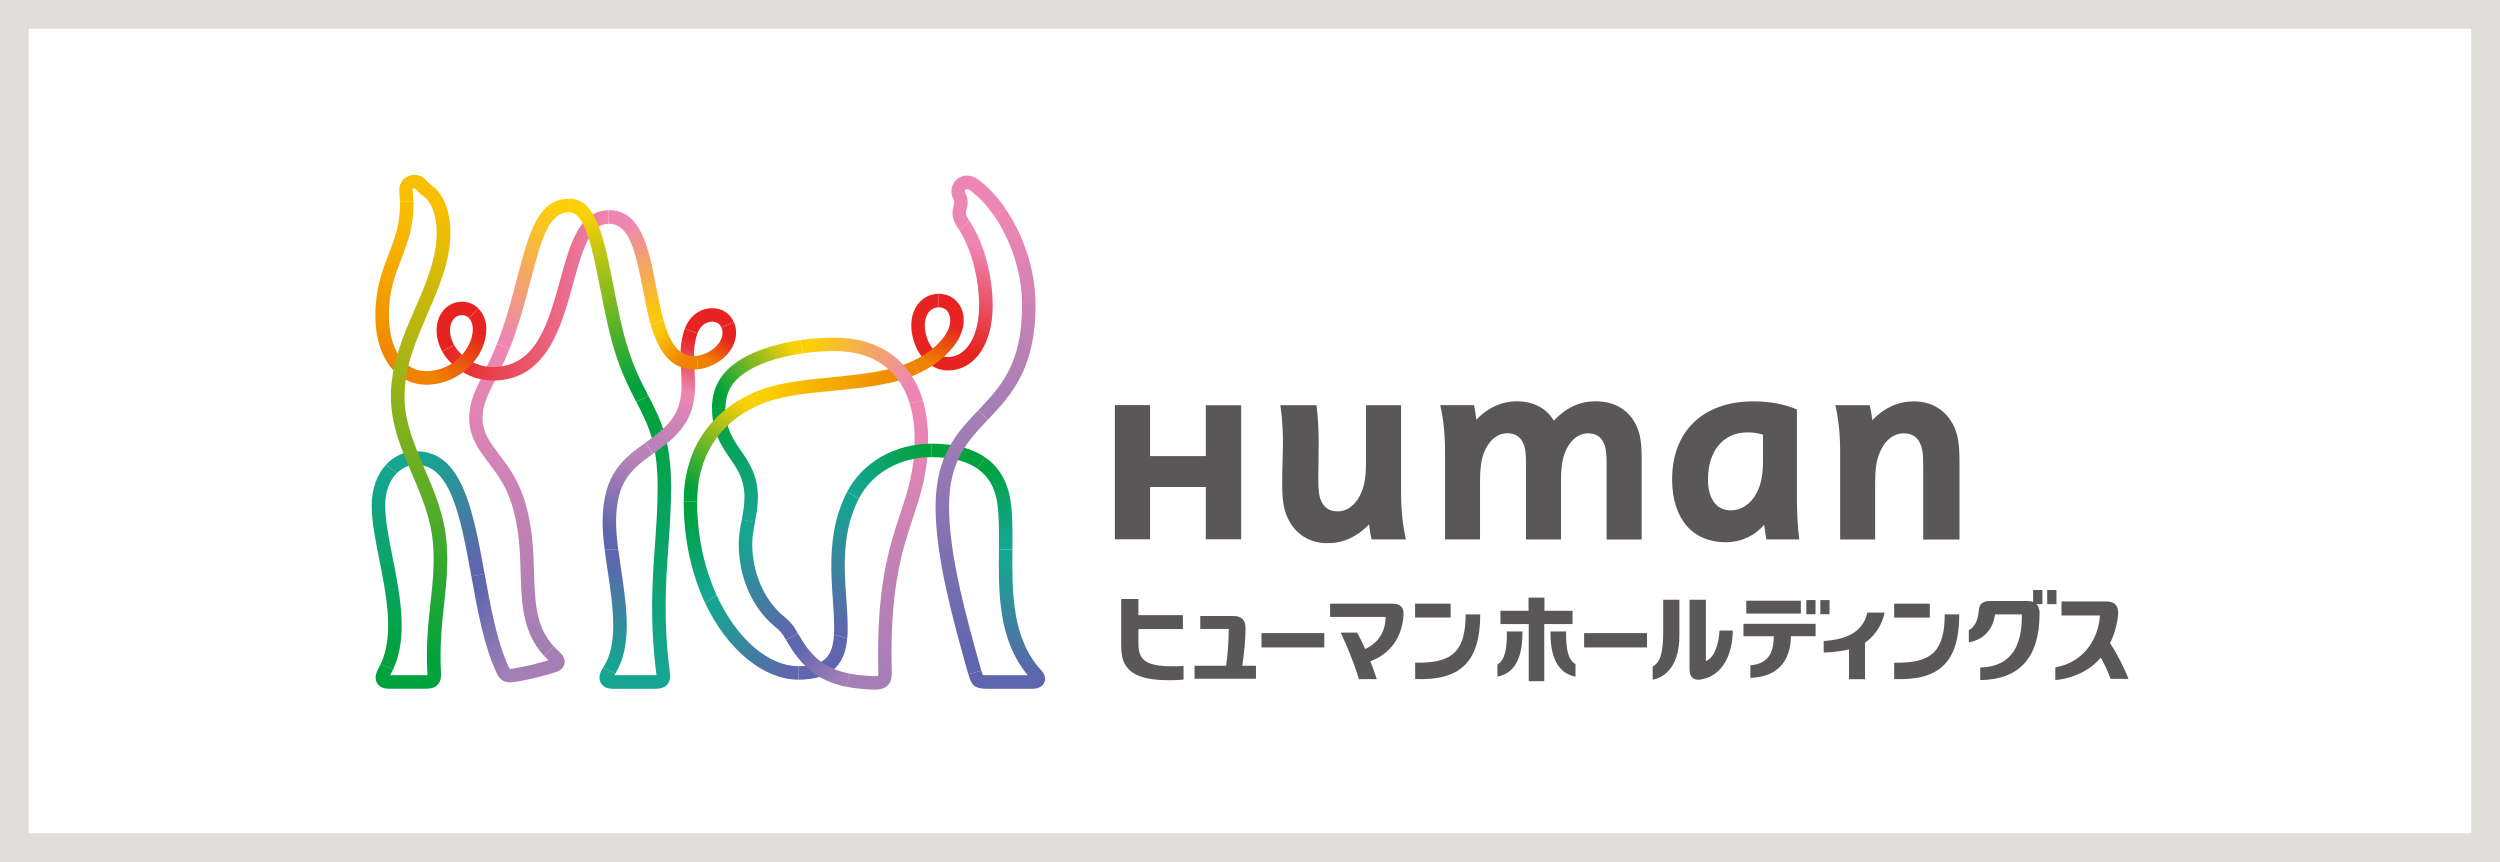 <?xml version="1.0" encoding="utf-8"?>
<!-- Generator: Adobe Illustrator 24.0.3, SVG Export Plug-In . SVG Version: 6.00 Build 0)  -->
<svg version="1.1" id="レイヤー_2" xmlns="http://www.w3.org/2000/svg" xmlns:xlink="http://www.w3.org/1999/xlink" x="0px"
	 y="0px" viewBox="0 0 348 120" style="enable-background:new 0 0 348 120;" xml:space="preserve">
<rect x="0" y="0" width="348" height="120" fill="#333333" stroke="none"/>
<style type="text/css">
	.st0{fill:#FFFFFF;}
	.st1{fill:none;stroke:#E0DEDA;stroke-width:4;}
	.st2{clip-path:url(#SVGID_2_);fill:url(#SVGID_3_);}
	.st3{clip-path:url(#SVGID_5_);fill:url(#SVGID_6_);}
	.st4{clip-path:url(#SVGID_8_);fill:url(#SVGID_9_);}
	.st5{fill:#E62320;}
	.st6{clip-path:url(#SVGID_11_);fill:url(#SVGID_12_);}
	.st7{clip-path:url(#SVGID_14_);fill:url(#SVGID_15_);}
	.st8{clip-path:url(#SVGID_17_);fill:url(#SVGID_18_);}
	.st9{clip-path:url(#SVGID_20_);fill:url(#SVGID_21_);}
	.st10{clip-path:url(#SVGID_23_);fill:url(#SVGID_24_);}
	.st11{clip-path:url(#SVGID_26_);fill:url(#SVGID_27_);}
	.st12{clip-path:url(#SVGID_29_);fill:url(#SVGID_30_);}
	.st13{clip-path:url(#SVGID_32_);fill:url(#SVGID_33_);}
	.st14{clip-path:url(#SVGID_35_);fill:url(#SVGID_36_);}
	.st15{clip-path:url(#SVGID_38_);fill:url(#SVGID_39_);}
	.st16{clip-path:url(#SVGID_41_);fill:url(#SVGID_42_);}
	.st17{clip-path:url(#SVGID_44_);fill:url(#SVGID_45_);}
	.st18{clip-path:url(#SVGID_47_);fill:url(#SVGID_48_);}
	.st19{clip-path:url(#SVGID_50_);fill:url(#SVGID_51_);}
	.st20{fill:#00A23E;}
	.st21{clip-path:url(#SVGID_53_);fill:url(#SVGID_54_);}
	.st22{clip-path:url(#SVGID_56_);fill:url(#SVGID_57_);}
	.st23{clip-path:url(#SVGID_59_);fill:url(#SVGID_60_);}
	.st24{fill:#ED86B3;}
	.st25{clip-path:url(#SVGID_62_);fill:url(#SVGID_63_);}
	.st26{clip-path:url(#SVGID_65_);fill:url(#SVGID_66_);}
	.st27{fill:#5E66AD;}
	.st28{clip-path:url(#SVGID_68_);fill:url(#SVGID_69_);}
	.st29{clip-path:url(#SVGID_71_);fill:url(#SVGID_72_);}
	.st30{clip-path:url(#SVGID_74_);fill:url(#SVGID_75_);}
	.st31{clip-path:url(#SVGID_77_);fill:url(#SVGID_78_);}
	.st32{clip-path:url(#SVGID_80_);fill:url(#SVGID_81_);}
	.st33{clip-path:url(#SVGID_83_);fill:url(#SVGID_84_);}
	.st34{clip-path:url(#SVGID_86_);fill:url(#SVGID_87_);}
	.st35{clip-path:url(#SVGID_89_);fill:url(#SVGID_90_);}
	.st36{clip-path:url(#SVGID_92_);fill:url(#SVGID_93_);}
	.st37{clip-path:url(#SVGID_95_);fill:url(#SVGID_96_);}
	.st38{clip-path:url(#SVGID_98_);fill:url(#SVGID_99_);}
	.st39{clip-path:url(#SVGID_101_);fill:url(#SVGID_102_);}
	.st40{clip-path:url(#SVGID_104_);fill:url(#SVGID_105_);}
	.st41{fill:#595757;}
</style>
<g id="長方形_369_1_" transform="translate(0.258 -0.328)">
	<rect x="-0.26" y="0.33" class="st0" width="348" height="120"/>
	<rect x="1.74" y="2.33" class="st1" width="344" height="116"/>
</g>
<g>
	<g>
		<defs>
			<path id="SVGID_1_" d="M67.24,52.12c-1.08,2.15-1.93,3.85-1.93,6.05c0,2.67,1.31,4.4,2.68,6.22c1.14,1.5,2.43,3.21,3.24,5.78
				c1.05,3.38,1.16,6.53,1.24,9.58c0.14,4.25,0.26,8.27,3.25,11.54l1.34-1.33c-2.48-2.73-2.59-6.09-2.72-10.26
				c-0.09-3.04-0.2-6.46-1.33-10.08c-0.91-2.89-2.3-4.73-3.53-6.36c-1.29-1.69-2.31-3.04-2.31-5.08c0-1.76,0.72-3.21,1.73-5.21
				c0.62-1.23,1.32-2.63,2.02-4.42l-1.75-0.69C68.52,49.56,67.83,50.92,67.24,52.12"/>
		</defs>
		<clipPath id="SVGID_2_">
			<use xlink:href="#SVGID_1_"  style="overflow:visible;"/>
		</clipPath>
		
			<linearGradient id="SVGID_3_" gradientUnits="userSpaceOnUse" x1="-252.038" y1="353.259" x2="-250.08" y2="353.259" gradientTransform="matrix(3.11 20.457 20.457 -3.11 -6374.519 6303.948)">
			<stop  offset="0" style="stop-color:#ED86B3"/>
			<stop  offset="1" style="stop-color:#A57EB6"/>
		</linearGradient>
		<polygon class="st2" points="76.8,46.11 83.52,90.31 65.57,93.04 58.85,48.84 		"/>
	</g>
	<g>
		<defs>
			<path id="SVGID_4_" d="M91.38,94.18C91.38,94.18,91.38,94.18,91.38,94.18C91.38,94.18,91.38,94.18,91.38,94.18 M88.58,55.95
				c1.65,3.21,2.96,5.75,2.96,11.85c0,2.88-0.18,5.45-0.38,8.16c-0.36,5.09-0.74,10.36,0.2,17.85c0.01,0.07,0.02,0.13,0.02,0.18
				c-0.04,0-0.09,0-0.15,0h-5.72c0.06-0.08,0.11-0.17,0.17-0.26l-1.74-0.78c-0.66,0.98-0.54,1.68-0.32,2.09
				c0.2,0.38,0.66,0.84,1.7,0.84h5.91c0.53,0,1.19-0.07,1.64-0.57c0.45-0.51,0.44-1.2,0.37-1.73c-0.93-7.31-0.56-12.49-0.2-17.49
				c0.18-2.63,0.38-5.34,0.38-8.29c0-6.55-1.47-9.4-3.17-12.71L88.58,55.95z"/>
		</defs>
		<clipPath id="SVGID_5_">
			<use xlink:href="#SVGID_4_"  style="overflow:visible;"/>
		</clipPath>
		
			<linearGradient id="SVGID_6_" gradientUnits="userSpaceOnUse" x1="-243.592" y1="363.087" x2="-241.633" y2="363.087" gradientTransform="matrix(1.74 -17.46 -17.46 -1.74 6850.229 -3529.09)">
			<stop  offset="0" style="stop-color:#15A590"/>
			<stop  offset="1" style="stop-color:#00A23E"/>
		</linearGradient>
		<polygon class="st3" points="79.26,95.47 83.38,54.08 97.44,55.49 93.32,96.87 		"/>
	</g>
	<g>
		<defs>
			<path id="SVGID_7_" d="M77.97,38.99c-1.63,5.95-3.32,12.1-9.37,12.1c-1.65,0-3.28-0.69-4.47-1.87c-0.37-0.37-0.68-0.77-0.91-1.19
				l-1.66,0.89c0.32,0.58,0.74,1.13,1.25,1.63c1.54,1.54,3.65,2.42,5.79,2.42c7.49,0,9.54-7.47,11.18-13.48
				c1.24-4.47,2.29-8.34,4.96-8.34v-1.88C80.63,29.27,79.34,33.99,77.97,38.99"/>
		</defs>
		<clipPath id="SVGID_8_">
			<use xlink:href="#SVGID_7_"  style="overflow:visible;"/>
		</clipPath>
		
			<linearGradient id="SVGID_9_" gradientUnits="userSpaceOnUse" x1="-255.807" y1="365.398" x2="-253.849" y2="365.398" gradientTransform="matrix(11.838 0 0 -11.838 3089.773 4366.663)">
			<stop  offset="0" style="stop-color:#E62320"/>
			<stop  offset="1" style="stop-color:#ED86B3"/>
		</linearGradient>
		<rect x="61.55" y="29.27" class="st4" width="23.18" height="23.71"/>
	</g>
	<g>
		<path class="st5" d="M66.6,42.94c-0.61-0.61-1.4-0.94-2.28-0.94c-2.05,0-3.55,1.7-3.55,4.02c0,0.98,0.28,1.97,0.78,2.89l1.66-0.89
			c-0.37-0.64-0.57-1.33-0.57-2.01c0-0.71,0.22-1.32,0.61-1.71c0.28-0.29,0.64-0.43,1.06-0.43c0.37,0,0.69,0.13,0.96,0.39
			L66.6,42.94z"/>
	</g>
	<g>
		<defs>
			<path id="SVGID_10_" d="M65.27,44.28c0.34,0.35,0.55,0.9,0.55,1.49c0,2.78-2.79,5.9-6.52,5.9v1.88v0c2.28,0,4.44-0.91,6.08-2.54
				c1.48-1.48,2.32-3.38,2.32-5.24c0-1.09-0.41-2.12-1.11-2.83L65.27,44.28z"/>
		</defs>
		<clipPath id="SVGID_11_">
			<use xlink:href="#SVGID_10_"  style="overflow:visible;"/>
		</clipPath>
		
			<linearGradient id="SVGID_12_" gradientUnits="userSpaceOnUse" x1="-245.714" y1="388.462" x2="-243.755" y2="388.462" gradientTransform="matrix(2.746 -3.488 -3.488 -2.746 2090.153 262.151)">
			<stop  offset="0" style="stop-color:#EF8200"/>
			<stop  offset="1" style="stop-color:#E62320"/>
		</linearGradient>
		<polygon class="st6" points="54.15,49.49 62.52,38.86 72.86,47 64.49,57.63 		"/>
	</g>
	<g>
		<defs>
			<path id="SVGID_13_" d="M79.22,27.66v1.88c2.24,0,3.26,5.16,4.33,10.63c0.44,2.2,0.88,4.47,1.45,6.72
				c1.08,4.23,2.41,6.79,3.57,9.06l1.67-0.86c-1.12-2.17-2.39-4.64-3.42-8.66c-0.56-2.2-1-4.44-1.43-6.62
				C84.06,33.02,83.01,27.66,79.22,27.66L79.22,27.66z"/>
		</defs>
		<clipPath id="SVGID_14_">
			<use xlink:href="#SVGID_13_"  style="overflow:visible;"/>
		</clipPath>
		
			<linearGradient id="SVGID_15_" gradientUnits="userSpaceOnUse" x1="-256.791" y1="353.001" x2="-254.832" y2="353.001" gradientTransform="matrix(4.26 12.179 12.179 -4.26 -3124.797 4661.242)">
			<stop  offset="0" style="stop-color:#FCD006"/>
			<stop  offset="1" style="stop-color:#00A23E"/>
		</linearGradient>
		<polygon class="st7" points="89.05,24.22 99.06,52.86 80.42,59.38 70.4,30.74 		"/>
	</g>
	<g>
		<defs>
			<path id="SVGID_16_" d="M83.88,72.67c0,1.2,0.12,2.46,0.28,3.79l1.89,0c-0.17-1.35-0.29-2.62-0.29-3.79
				c0-5.78,2.27-7.43,5.14-9.51l-1.1-1.51C86.89,63.74,83.88,65.91,83.88,72.67"/>
		</defs>
		<clipPath id="SVGID_17_">
			<use xlink:href="#SVGID_16_"  style="overflow:visible;"/>
		</clipPath>
		
			<linearGradient id="SVGID_18_" gradientUnits="userSpaceOnUse" x1="-256.565" y1="338.421" x2="-254.606" y2="338.421" gradientTransform="matrix(-1.619 5.578 5.578 1.619 -2214.352 946.833)">
			<stop  offset="0" style="stop-color:#B983B7"/>
			<stop  offset="1" style="stop-color:#5E66AD"/>
		</linearGradient>
		<polygon class="st8" points="94.87,62.8 90.36,78.34 79.91,75.31 84.42,59.77 		"/>
	</g>
	<g>
		<defs>
			<path id="SVGID_19_" d="M94.8,51.57c0.15,2.7,0.28,5.25-1.95,7.57c-0.94,0.98-2.01,1.76-3.04,2.51l1.1,1.51
				c1.1-0.78,2.24-1.6,3.3-2.71c2.8-2.91,2.62-6.13,2.47-8.97c-0.1-1.8-0.19-3.5,0.41-5.06l-1.75-0.67
				C94.58,47.67,94.69,49.66,94.8,51.57"/>
		</defs>
		<clipPath id="SVGID_20_">
			<use xlink:href="#SVGID_19_"  style="overflow:visible;"/>
		</clipPath>
		
			<linearGradient id="SVGID_21_" gradientUnits="userSpaceOnUse" x1="-254.378" y1="342.941" x2="-252.42" y2="342.941" gradientTransform="matrix(-2.579 7.378 7.378 2.579 -3090.144 1039.169)">
			<stop  offset="0" style="stop-color:#E62320"/>
			<stop  offset="0.5" style="stop-color:#ED86B3"/>
			<stop  offset="1" style="stop-color:#B983B7"/>
		</linearGradient>
		<polygon class="st9" points="102.52,47.64 96.29,65.43 84.38,61.26 90.6,43.47 		"/>
	</g>
	<g>
		<path class="st5" d="M102.15,44.84c-0.53-1.22-1.64-1.94-2.99-1.94c-1.71,0-3.15,1.06-3.83,2.84l1.75,0.67
			c0.24-0.61,0.81-1.63,2.08-1.63c0.8,0,1.13,0.5,1.26,0.8L102.15,44.84z"/>
	</g>
	<g>
		<defs>
			<path id="SVGID_22_" d="M100.43,45.59c0.26,0.57,0.23,1.58-0.65,2.53c-0.76,0.82-1.9,1.3-2.77,1.41l0.12,1.88
				c1.26-0.13,2.88-0.77,4.03-2.01c1.25-1.35,1.64-3.1,1-4.56L100.43,45.59z"/>
		</defs>
		<clipPath id="SVGID_23_">
			<use xlink:href="#SVGID_22_"  style="overflow:visible;"/>
		</clipPath>
		
			<linearGradient id="SVGID_24_" gradientUnits="userSpaceOnUse" x1="-239.858" y1="414.589" x2="-237.899" y2="414.589" gradientTransform="matrix(1.379 -1.679 -1.679 -1.379 1125.33 219.225)">
			<stop  offset="0" style="stop-color:#EF8200"/>
			<stop  offset="1" style="stop-color:#E62320"/>
		</linearGradient>
		<polygon class="st10" points="93.78,48.76 99.34,42 106.02,47.48 100.46,54.24 		"/>
	</g>
	<g>
		<defs>
			<path id="SVGID_25_" d="M90.59,45.21c1,3.44,2.63,6.23,6.07,6.23c0.15,0,0.31-0.01,0.47-0.03l-0.12-1.88
				c-0.12,0.02-0.24,0.03-0.35,0.03c-2.25,0-3.41-1.85-4.28-4.93L90.59,45.21z"/>
		</defs>
		<clipPath id="SVGID_26_">
			<use xlink:href="#SVGID_25_"  style="overflow:visible;"/>
		</clipPath>
		
			<linearGradient id="SVGID_27_" gradientUnits="userSpaceOnUse" x1="-294.726" y1="354.486" x2="-292.767" y2="354.486" gradientTransform="matrix(1.741 2.041 2.041 -1.741 -118.263 1264.476)">
			<stop  offset="0" style="stop-color:#FBC70D"/>
			<stop  offset="1" style="stop-color:#EF8200"/>
		</linearGradient>
		<polygon class="st11" points="94.37,41.4 100.49,48.57 93.34,54.66 87.23,47.49 		"/>
	</g>
	<g>
		<defs>
			<path id="SVGID_28_" d="M84.74,31.15c1.9,0,2.92,1.66,3.7,4.44c0.38,1.31,0.7,2.88,1.04,4.63c0.32,1.66,0.65,3.39,1.11,4.98
				l1.79-0.58c-0.38-1.37-0.71-2.97-1.06-4.76c-0.29-1.57-0.6-3.15-1-4.61c-0.94-3.36-2.4-6-5.58-6V31.15z"/>
		</defs>
		<clipPath id="SVGID_29_">
			<use xlink:href="#SVGID_28_"  style="overflow:visible;"/>
		</clipPath>
		
			<linearGradient id="SVGID_30_" gradientUnits="userSpaceOnUse" x1="-229.163" y1="365.147" x2="-227.204" y2="365.147" gradientTransform="matrix(-2.34 -6.241 -6.241 2.34 1833.662 -2240.876)">
			<stop  offset="0" style="stop-color:#FBC70D"/>
			<stop  offset="1" style="stop-color:#ED86B3"/>
		</linearGradient>
		<polygon class="st12" points="85.68,47.72 79.5,31.23 91.44,26.75 97.62,43.24 		"/>
	</g>
	<g>
		<defs>
			<path id="SVGID_31_" d="M84.16,76.46c0.12,0.99,0.27,2.03,0.44,3.08c0.74,5,1.51,10.18-0.66,13.41l1.74,0.78
				c2.36-3.83,1.55-9.23,0.78-14.47c-0.14-0.95-0.28-1.9-0.4-2.8L84.16,76.46z"/>
		</defs>
		<clipPath id="SVGID_32_">
			<use xlink:href="#SVGID_31_"  style="overflow:visible;"/>
		</clipPath>
		
			<linearGradient id="SVGID_33_" gradientUnits="userSpaceOnUse" x1="-256.856" y1="345.25" x2="-254.897" y2="345.25" gradientTransform="matrix(-0.12 7.619 7.619 0.12 -2575.18 1993.328)">
			<stop  offset="0" style="stop-color:#5E66AD"/>
			<stop  offset="1" style="stop-color:#15A590"/>
		</linearGradient>
		<polygon class="st13" points="88.3,76.46 88.03,93.79 83.67,93.72 83.94,76.39 		"/>
	</g>
	<g>
		<defs>
			<path id="SVGID_34_" d="M99.11,56.8c0,3.35,1.32,5.27,2.48,6.97c1.1,1.6,2.04,2.98,2.04,5.49c0,1.1-0.19,2.06-0.39,3.06
				l1.84,0.37c0.2-1.05,0.42-2.15,0.42-3.43c0-3.09-1.2-4.85-2.38-6.55c-1.11-1.62-2.15-3.15-2.15-5.91H99.11z"/>
		</defs>
		<clipPath id="SVGID_35_">
			<use xlink:href="#SVGID_34_"  style="overflow:visible;"/>
		</clipPath>
		
			<linearGradient id="SVGID_36_" gradientUnits="userSpaceOnUse" x1="-233.478" y1="364.96" x2="-231.52" y2="364.96" gradientTransform="matrix(-2.16 -7.141 -7.141 2.16 2205.959 -2384.158)">
			<stop  offset="0" style="stop-color:#15A590"/>
			<stop  offset="1" style="stop-color:#00A23E"/>
		</linearGradient>
		<polygon class="st14" points="99.65,74.46 94.71,58.13 104.98,55.02 109.92,71.36 		"/>
	</g>
	<g>
		<defs>
			<path id="SVGID_37_" d="M122.29,94.05C122.29,94.05,122.29,94.05,122.29,94.05C122.29,94.05,122.29,94.05,122.29,94.05
				 M126.62,56.16c0.46,1.47,0.7,3.13,0.7,4.95c0,4.34-0.92,7.11-1.99,10.34c-1.57,4.75-3.35,10.14-3.07,22.07
				c0.01,0.31-0.01,0.47-0.03,0.55c-0.13,0.03-0.49,0.07-1.42,0.01c-0.9-0.06-1.71-0.15-2.44-0.3l-0.58,1.81
				c0.88,0.18,1.83,0.29,2.89,0.37c1.41,0.1,2.28,0.04,2.87-0.52c0.56-0.54,0.59-1.3,0.58-1.96c-0.29-11.6,1.45-16.84,2.97-21.44
				c1.07-3.24,2.09-6.3,2.09-10.93c0-1.98-0.26-3.81-0.76-5.45L126.62,56.16z"/>
		</defs>
		<clipPath id="SVGID_38_">
			<use xlink:href="#SVGID_37_"  style="overflow:visible;"/>
		</clipPath>
		
			<linearGradient id="SVGID_39_" gradientUnits="userSpaceOnUse" x1="-250.671" y1="352.644" x2="-248.713" y2="352.644" gradientTransform="matrix(-4.02 18.482 18.482 4.02 -7397.604 3272.144)">
			<stop  offset="0" style="stop-color:#ED86B3"/>
			<stop  offset="1" style="stop-color:#A57EB6"/>
		</linearGradient>
		<polygon class="st15" points="137.59,57.49 128.68,98.43 109.41,94.23 118.32,53.3 		"/>
	</g>
	<g>
		<defs>
			<path id="SVGID_40_" d="M102.83,75.73c0,4.55,1.84,8.82,4.94,11.41c0.8,0.66,1.02,0.85,1.65,1.95l1.64-0.94
				c-0.76-1.33-1.13-1.67-2.08-2.47c-2.63-2.2-4.27-6.01-4.27-9.96c0-1.09,0.19-2.03,0.39-3.04l-1.84-0.37
				C103.05,73.37,102.83,74.45,102.83,75.73"/>
		</defs>
		<clipPath id="SVGID_41_">
			<use xlink:href="#SVGID_40_"  style="overflow:visible;"/>
		</clipPath>
		
			<linearGradient id="SVGID_42_" gradientUnits="userSpaceOnUse" x1="-234.321" y1="364.135" x2="-232.362" y2="364.135" gradientTransform="matrix(-2.581 -7.082 -7.082 2.581 2083.702 -2510.923)">
			<stop  offset="0" style="stop-color:#5E66AD"/>
			<stop  offset="1" style="stop-color:#15A590"/>
		</linearGradient>
		<polygon class="st16" points="103.8,91.74 97.44,74.29 110.09,69.67 116.45,87.12 		"/>
	</g>
	<g>
		<defs>
			<path id="SVGID_43_" d="M100.19,52.8c-0.73,1.18-1.08,2.49-1.08,4v0h1.88c0-1.17,0.26-2.13,0.8-3.01c1.54-2.51,5.72-4,10.01-4.6
				l-0.4-1.85C106.63,48.03,102.04,49.79,100.19,52.8"/>
		</defs>
		<clipPath id="SVGID_44_">
			<use xlink:href="#SVGID_43_"  style="overflow:visible;"/>
		</clipPath>
		
			<linearGradient id="SVGID_45_" gradientUnits="userSpaceOnUse" x1="-244.964" y1="337.687" x2="-243.005" y2="337.687" gradientTransform="matrix(-4.981 3.541 3.541 4.981 -2305.478 -766.28)">
			<stop  offset="0" style="stop-color:#FCD006"/>
			<stop  offset="1" style="stop-color:#00A23E"/>
		</linearGradient>
		<polygon class="st17" points="116.28,53.62 103.37,62.8 94.64,50.51 107.54,41.34 		"/>
	</g>
	<g>
		<defs>
			<path id="SVGID_46_" d="M115.94,83.64c0.12,1.72,0.23,3.35,0.15,4.71l1.85,0.52c0.14-1.59,0.01-3.41-0.12-5.37
				c-0.32-4.44-0.67-9.45,1.75-14.13l-1.67-0.87C115.24,73.65,115.63,79.18,115.94,83.64"/>
		</defs>
		<clipPath id="SVGID_47_">
			<use xlink:href="#SVGID_46_"  style="overflow:visible;"/>
		</clipPath>
		
			<linearGradient id="SVGID_48_" gradientUnits="userSpaceOnUse" x1="-239.928" y1="366.422" x2="-237.97" y2="366.422" gradientTransform="matrix(0.78 -9.183 -9.183 -0.78 3668.873 -1829.944)">
			<stop  offset="0" style="stop-color:#5E66AD"/>
			<stop  offset="1" style="stop-color:#15A590"/>
		</linearGradient>
		<polygon class="st18" points="113.52,88.72 115.27,68.13 121.29,68.65 119.54,89.23 		"/>
	</g>
	<g>
		<defs>
			<path id="SVGID_49_" d="M117.9,68.5l1.67,0.87c1.84-3.54,5.71-5.74,10.13-5.74v-1.87C124.58,61.76,120.06,64.34,117.9,68.5"/>
		</defs>
		<clipPath id="SVGID_50_">
			<use xlink:href="#SVGID_49_"  style="overflow:visible;"/>
		</clipPath>
		
			<linearGradient id="SVGID_51_" gradientUnits="userSpaceOnUse" x1="-251.464" y1="377.312" x2="-249.504" y2="377.312" gradientTransform="matrix(4.679 -2.759 -2.759 -4.679 2336.989 1139.713)">
			<stop  offset="0" style="stop-color:#15A590"/>
			<stop  offset="1" style="stop-color:#00A23E"/>
		</linearGradient>
		<polygon class="st19" points="114.58,63.73 126.66,56.6 133.03,67.41 120.95,74.53 		"/>
	</g>
	<g>
		<path class="st20" d="M137.15,63.67c-1.66-1.15-4.05-1.91-7.45-1.91v1.88c2.69,0,4.8,0.53,6.32,1.57L137.15,63.67z"/>
	</g>
	<g>
		<defs>
			<path id="SVGID_52_" d="M143.06,93.99h-5.58c-0.33,0-0.56-0.01-0.68-0.02c-0.05-0.14-0.13-0.4-0.19-0.61l-1.81,0.5
				c0.45,1.59,0.83,2.02,2.68,2.02h6.28c1.11,0,1.49-0.61,1.61-0.87c0.11-0.26,0.3-0.95-0.44-1.72c-4.11-4.43-4.05-11.01-4-16.81
				l-1.88-0.02C138.99,82.39,138.93,89.06,143.06,93.99"/>
		</defs>
		<clipPath id="SVGID_53_">
			<use xlink:href="#SVGID_52_"  style="overflow:visible;"/>
		</clipPath>
		
			<linearGradient id="SVGID_54_" gradientUnits="userSpaceOnUse" x1="-240.001" y1="368.099" x2="-238.043" y2="368.099" gradientTransform="matrix(1.679 -7.377 -7.377 -1.679 3257.348 -1059.427)">
			<stop  offset="0" style="stop-color:#5E66AD"/>
			<stop  offset="1" style="stop-color:#15A590"/>
		</linearGradient>
		<polygon class="st21" points="130.59,94.92 135.32,74.11 149.86,77.41 145.13,98.23 		"/>
	</g>
	<g>
		<defs>
			<path id="SVGID_55_" d="M130.23,70.54c0,7.11,2.52,16.1,4.56,23.32l1.81-0.5c-2-7.12-4.49-15.97-4.49-22.82
				c0-6.41,2.51-9.06,5.42-12.13l-1.37-1.29C133.24,60.19,130.23,63.37,130.23,70.54"/>
		</defs>
		<clipPath id="SVGID_56_">
			<use xlink:href="#SVGID_55_"  style="overflow:visible;"/>
		</clipPath>
		
			<linearGradient id="SVGID_57_" gradientUnits="userSpaceOnUse" x1="-251.915" y1="353.353" x2="-249.956" y2="353.353" gradientTransform="matrix(-0.24 17.222 17.222 0.24 -6011.719 4312.192)">
			<stop  offset="0" style="stop-color:#A57EB6"/>
			<stop  offset="1" style="stop-color:#5E66AD"/>
		</linearGradient>
		<polygon class="st22" points="138.04,57.12 137.53,93.96 129.72,93.85 130.23,57.01 		"/>
	</g>
	<g>
		<defs>
			<path id="SVGID_58_" d="M133.57,32.1c1.66,2.64,2.72,6.67,2.72,10.44c0,4.21-1.77,7.16-4.31,7.16c-0.68,0-1.3-0.28-1.85-0.83
				l-1.33,1.33c0.91,0.9,2,1.37,3.18,1.37c1.39,0,2.67-0.55,3.7-1.57c1.61-1.61,2.5-4.26,2.5-7.46c0-4.29-1.29-8.95-3.28-11.86
				L133.57,32.1z"/>
		</defs>
		<clipPath id="SVGID_59_">
			<use xlink:href="#SVGID_58_"  style="overflow:visible;"/>
		</clipPath>
		
			<linearGradient id="SVGID_60_" gradientUnits="userSpaceOnUse" x1="-237.202" y1="368.895" x2="-235.243" y2="368.895" gradientTransform="matrix(1.56 -7.499 -7.499 -1.56 3268.223 -1154.752)">
			<stop  offset="0" style="stop-color:#E62320"/>
			<stop  offset="1" style="stop-color:#ED86B3"/>
		</linearGradient>
		<polygon class="st23" points="124.63,50.7 129.18,28.8 142.34,31.54 137.78,53.44 		"/>
	</g>
	<g>
		<path class="st5" d="M130.13,48.87c-0.85-0.85-1.4-2.25-1.4-3.58c0-0.82,0.26-1.56,0.71-2.01c0.33-0.33,0.74-0.5,1.23-0.5V40.9
			c-2.21,0-3.82,1.85-3.82,4.39c0,1.82,0.75,3.71,1.95,4.91L130.13,48.87z"/>
		<path class="st24" d="M134.89,30.67c-0.47-0.69-0.5-0.99-0.33-1.6c0.23-0.87,0.18-1.48-0.18-2.2c-0.1-0.2-0.09-0.38,0.03-0.48
			c0.14-0.11,0.37-0.08,0.61,0.1c1.15,0.82,2.3,2.03,3.34,3.51l1.65-0.89c-1.2-1.76-2.55-3.19-3.9-4.15c-0.97-0.7-2.11-0.7-2.92,0
			c-0.78,0.67-0.98,1.78-0.48,2.76c0.13,0.26,0.16,0.4,0.04,0.87c-0.32,1.19-0.16,2.05,0.6,3.15c0.08,0.12,0.15,0.24,0.23,0.36
			L134.89,30.67z"/>
	</g>
	<g>
		<defs>
			<path id="SVGID_61_" d="M138.35,30c2.22,3.19,3.92,7.68,3.92,12.53c0,8.15-2.96,11.28-6.11,14.59l1.37,1.29
				c3.1-3.27,6.62-6.98,6.62-15.88c0-5.14-1.78-9.93-4.15-13.41L138.35,30z"/>
		</defs>
		<clipPath id="SVGID_62_">
			<use xlink:href="#SVGID_61_"  style="overflow:visible;"/>
		</clipPath>
		
			<linearGradient id="SVGID_63_" gradientUnits="userSpaceOnUse" x1="-254.205" y1="351.675" x2="-252.247" y2="351.675" gradientTransform="matrix(-1.2 12.901 12.901 1.2 -4700.682 2888.351)">
			<stop  offset="0" style="stop-color:#ED86B3"/>
			<stop  offset="1" style="stop-color:#A57EB6"/>
		</linearGradient>
		<polygon class="st25" points="146.85,29.37 144.08,59.14 133.46,58.16 136.23,28.38 		"/>
	</g>
	<g>
		<defs>
			<path id="SVGID_64_" d="M136.02,65.21c1.52,1.04,2.45,2.61,2.78,4.69c0.29,1.86,0.27,4.14,0.25,6.55l1.88,0.02
				c0.02-2.49,0.04-4.85-0.28-6.86c-0.32-2.07-1.24-4.36-3.51-5.94L136.02,65.21z"/>
		</defs>
		<clipPath id="SVGID_65_">
			<use xlink:href="#SVGID_64_"  style="overflow:visible;"/>
		</clipPath>
		
			<linearGradient id="SVGID_66_" gradientUnits="userSpaceOnUse" x1="-229.881" y1="364.88" x2="-227.923" y2="364.88" gradientTransform="matrix(-1.56 -5.221 -5.221 1.56 1686.338 -1694.086)">
			<stop  offset="0" style="stop-color:#15A590"/>
			<stop  offset="1" style="stop-color:#00A23E"/>
		</linearGradient>
		<polygon class="st26" points="136.43,77.83 132.51,64.72 140.57,62.31 144.48,75.42 		"/>
	</g>
	<g>
		<path class="st27" d="M116.09,88.35c-0.09,1.36-0.36,2.48-1.04,3.19c-0.74,0.8-2.02,1.19-3.92,1.19v1.88
			c2.43,0,4.17-0.59,5.29-1.78c0.96-1.02,1.37-2.37,1.51-3.96L116.09,88.35z"/>
	</g>
	<g>
		<defs>
			<path id="SVGID_67_" d="M98.15,83.93c3.12,6.63,8.22,10.67,12.98,10.68v-1.88c-4.16,0-8.62-3.83-11.38-9.89L98.15,83.93z"/>
		</defs>
		<clipPath id="SVGID_68_">
			<use xlink:href="#SVGID_67_"  style="overflow:visible;"/>
		</clipPath>
		
			<linearGradient id="SVGID_69_" gradientUnits="userSpaceOnUse" x1="-232.362" y1="357.455" x2="-230.404" y2="357.455" gradientTransform="matrix(-5.46 -4.8 -4.8 5.46 557.021 -2973.321)">
			<stop  offset="0" style="stop-color:#5E66AD"/>
			<stop  offset="1" style="stop-color:#15A590"/>
		</linearGradient>
		<polygon class="st28" points="105.48,101.04 92.31,89.47 103.82,76.4 116.97,87.97 		"/>
	</g>
	<g>
		<defs>
			<path id="SVGID_70_" d="M95.17,69.83c0,5.4,1.15,10.2,2.98,14.1l1.6-1.1c-1.66-3.65-2.71-8.09-2.71-13.01H95.17z"/>
		</defs>
		<clipPath id="SVGID_71_">
			<use xlink:href="#SVGID_70_"  style="overflow:visible;"/>
		</clipPath>
		
			<linearGradient id="SVGID_72_" gradientUnits="userSpaceOnUse" x1="-230.532" y1="370.061" x2="-228.573" y2="370.061" gradientTransform="matrix(-1.08 -5.401 -5.401 1.08 1848.12 -1562.626)">
			<stop  offset="0" style="stop-color:#15A590"/>
			<stop  offset="1" style="stop-color:#00A23E"/>
		</linearGradient>
		<polygon class="st29" points="95.34,84.81 92.45,70.37 99.58,68.95 102.46,83.39 		"/>
	</g>
	<g>
		<defs>
			<path id="SVGID_73_" d="M95.17,69.83h1.88c0-6.17,2.88-10.78,8.31-13.32l-0.79-1.71C98.5,57.64,95.17,62.97,95.17,69.83"/>
		</defs>
		<clipPath id="SVGID_74_">
			<use xlink:href="#SVGID_73_"  style="overflow:visible;"/>
		</clipPath>
		
			<linearGradient id="SVGID_75_" gradientUnits="userSpaceOnUse" x1="-251.334" y1="341.014" x2="-249.376" y2="341.014" gradientTransform="matrix(-3.72 6.061 6.061 3.72 -2898.034 310.986)">
			<stop  offset="0" style="stop-color:#FCD006"/>
			<stop  offset="1" style="stop-color:#00A23E"/>
		</linearGradient>
		<polygon class="st30" points="112.06,58.91 102.57,74.37 88.47,65.72 97.96,50.26 		"/>
	</g>
	<g>
		<defs>
			<path id="SVGID_76_" d="M115.84,52.51c-3.94,0.38-8.01,0.78-11.27,2.29l0.79,1.71c2.97-1.39,6.72-1.75,10.66-2.12
				c4.09-0.4,8.26-0.8,11.78-2.39l-0.61-1.8C123.88,51.73,119.82,52.12,115.84,52.51"/>
		</defs>
		<clipPath id="SVGID_77_">
			<use xlink:href="#SVGID_76_"  style="overflow:visible;"/>
		</clipPath>
		
			<linearGradient id="SVGID_78_" gradientUnits="userSpaceOnUse" x1="-253.253" y1="367.147" x2="-251.295" y2="367.147" gradientTransform="matrix(10.199 -1.86 -1.86 -10.199 3371.999 3328.756)">
			<stop  offset="0" style="stop-color:#FCD000"/>
			<stop  offset="1" style="stop-color:#EF8200"/>
		</linearGradient>
		<polygon class="st31" points="103.45,50.39 127.05,46.09 128.91,56.3 105.32,60.61 		"/>
	</g>
	<g>
		<defs>
			<path id="SVGID_79_" d="M130.67,42.78c0.65,0,1.16,0.31,1.41,0.88c0.35,0.76,0.31,2.08-0.89,3.51c-1.11,1.33-2.48,2.3-4.01,3.02
				l0.61,1.8c1.83-0.83,3.48-1.98,4.83-3.62c1.48-1.77,1.92-3.88,1.16-5.52c-0.58-1.23-1.74-1.96-3.12-1.96V42.78z"/>
		</defs>
		<clipPath id="SVGID_80_">
			<use xlink:href="#SVGID_79_"  style="overflow:visible;"/>
		</clipPath>
		
			<linearGradient id="SVGID_81_" gradientUnits="userSpaceOnUse" x1="-230.449" y1="388.618" x2="-228.491" y2="388.618" gradientTransform="matrix(1.319 -2.98 -2.98 -1.319 1591.26 -123.54)">
			<stop  offset="0" style="stop-color:#EF8200"/>
			<stop  offset="1" style="stop-color:#E62320"/>
		</linearGradient>
		<polygon class="st32" points="123.08,50.17 128.39,38.17 138.65,42.71 133.34,54.72 		"/>
	</g>
	<g>
		<defs>
			<path id="SVGID_82_" d="M111.41,47.33l0.4,1.85c1.47-0.21,2.95-0.31,4.35-0.31c3.33,0,5.99,0.97,7.91,2.9
				c1.16,1.16,2.01,2.64,2.56,4.39l1.82-0.5c-0.64-2.07-1.66-3.83-3.05-5.23c-2.25-2.25-5.44-3.43-9.23-3.43
				C114.61,47,113.01,47.11,111.41,47.33"/>
		</defs>
		<clipPath id="SVGID_83_">
			<use xlink:href="#SVGID_82_"  style="overflow:visible;"/>
		</clipPath>
		
			<linearGradient id="SVGID_84_" gradientUnits="userSpaceOnUse" x1="-261.469" y1="363.401" x2="-259.51" y2="363.401" gradientTransform="matrix(6.9 3.42 3.42 -6.9 674.018 3449.51)">
			<stop  offset="0" style="stop-color:#FCD006"/>
			<stop  offset="1" style="stop-color:#ED86B3"/>
		</linearGradient>
		<polygon class="st33" points="114.77,40.22 132.09,48.8 125.08,62.94 107.76,54.36 		"/>
	</g>
	<g>
		<defs>
			<path id="SVGID_85_" d="M109.42,89.09c2.19,3.83,4.54,5.72,8.38,6.51l0.58-1.81c-3.84-0.73-5.58-2.58-7.32-5.63L109.42,89.09z"/>
		</defs>
		<clipPath id="SVGID_86_">
			<use xlink:href="#SVGID_85_"  style="overflow:visible;"/>
		</clipPath>
		
			<linearGradient id="SVGID_87_" gradientUnits="userSpaceOnUse" x1="-220.834" y1="355.916" x2="-218.875" y2="355.916" gradientTransform="matrix(-3.059 -2.459 -2.459 3.059 317.036 -1537.441)">
			<stop  offset="0" style="stop-color:#A57EB6"/>
			<stop  offset="1" style="stop-color:#5E66AD"/>
		</linearGradient>
		<polygon class="st34" points="114.86,99.97 105.79,92.67 112.94,83.78 122.01,91.08 		"/>
	</g>
	<g>
		<defs>
			<path id="SVGID_88_" d="M55.67,28.08c0.08,3.05-0.72,5.11-1.57,7.3c-0.91,2.36-1.85,4.8-1.85,8.55c0,3.29,0.95,6.06,2.68,7.79
				c1.21,1.2,2.72,1.83,4.38,1.83v-1.88c-1.17,0-2.19-0.43-3.05-1.29c-1.37-1.37-2.13-3.66-2.13-6.46c0-3.4,0.88-5.67,1.73-7.87
				c0.87-2.27,1.77-4.6,1.69-8.01L55.67,28.08z"/>
		</defs>
		<clipPath id="SVGID_89_">
			<use xlink:href="#SVGID_88_"  style="overflow:visible;"/>
		</clipPath>
		
			<linearGradient id="SVGID_90_" gradientUnits="userSpaceOnUse" x1="-257.016" y1="348.56" x2="-255.058" y2="348.56" gradientTransform="matrix(1.08 10.919 10.919 -1.08 -3473.834 3212.319)">
			<stop  offset="0" style="stop-color:#F9BE00"/>
			<stop  offset="1" style="stop-color:#EF8200"/>
		</linearGradient>
		<polygon class="st35" points="59.24,27.35 61.81,53.3 52.31,54.24 49.75,28.29 		"/>
	</g>
	<g>
		<defs>
			<path id="SVGID_91_" d="M51.74,70.35c0,2.22,0.52,4.83,1.07,7.6c0.98,4.96,2.09,10.55,0.17,14.5l1.73,0.76
				c2.14-4.51,0.98-10.4-0.06-15.63c-0.54-2.66-1.03-5.19-1.03-7.23c0-1.86,0.57-3.45,1.61-4.49l-1.51-1.16
				C52.49,66.04,51.74,68.03,51.74,70.35"/>
		</defs>
		<clipPath id="SVGID_92_">
			<use xlink:href="#SVGID_91_"  style="overflow:visible;"/>
		</clipPath>
		
			<linearGradient id="SVGID_93_" gradientUnits="userSpaceOnUse" x1="-253.435" y1="349.123" x2="-251.476" y2="349.123" gradientTransform="matrix(0.06 12.962 12.962 -0.06 -4455.998 3372.043)">
			<stop  offset="0" style="stop-color:#15A590"/>
			<stop  offset="1" style="stop-color:#00A23E"/>
		</linearGradient>
		<polygon class="st36" points="56.86,64.67 56.99,93.21 51.74,93.23 51.6,64.7 		"/>
	</g>
	<g>
		<defs>
			<path id="SVGID_94_" d="M53.73,64.7l1.51,1.16c0.76-0.76,1.72-1.16,2.75-1.16c4.8,0,6.17,7.54,7.62,15.52l1.85-0.34
				c-1.6-8.77-3.1-17.06-9.47-17.06C56.29,62.81,54.81,63.5,53.73,64.7"/>
		</defs>
		<clipPath id="SVGID_95_">
			<use xlink:href="#SVGID_94_"  style="overflow:visible;"/>
		</clipPath>
		
			<linearGradient id="SVGID_96_" gradientUnits="userSpaceOnUse" x1="-231.888" y1="362.09" x2="-229.929" y2="362.09" gradientTransform="matrix(-4.8 -6.48 -6.48 4.8 1299.244 -3162.129)">
			<stop  offset="0" style="stop-color:#5E66AD"/>
			<stop  offset="1" style="stop-color:#15A590"/>
		</linearGradient>
		<polygon class="st37" points="58.59,86.78 45.4,68.98 62.59,56.25 75.78,74.05 		"/>
	</g>
	<g>
		<defs>
			<path id="SVGID_97_" d="M56.79,24.54c-0.83,0.38-1.3,1.23-1.21,2.17c0.05,0.47,0.07,0.93,0.08,1.37l1.88-0.03
				c-0.01-0.48-0.04-1-0.1-1.53c-0.01-0.14,0.03-0.23,0.12-0.27c0.07-0.03,0.19-0.06,0.32,0.08c0.05,0.05,0.09,0.1,0.15,0.16
				c0.12,0.14,0.27,0.31,0.48,0.5c0.15,0.13,0.29,0.22,0.41,0.31c0.24,0.19,0.43,0.32,0.67,0.63c0.76,0.96,1.2,2.64,1.2,4.49
				c0,3.53-1.45,6.91-2.99,10.47c-1.67,3.84-3.39,7.81-3.39,12.28c0,3.96,1.48,7.42,2.92,10.75c1.31,3.05,2.67,6.21,2.95,9.84
				c0.22,2.84-0.05,5.4-0.35,8.12c-0.32,2.92-0.65,5.94-0.44,9.76c0.01,0.16,0,0.27,0,0.34c-0.05,0-0.11,0.01-0.19,0.01H54.3
				c0.02-0.04,0.04-0.08,0.07-0.13c0.12-0.21,0.24-0.43,0.35-0.65l-1.73-0.76c-0.08,0.16-0.16,0.33-0.25,0.48
				c-0.19,0.32-0.75,1.3-0.25,2.16c0.2,0.36,0.65,0.78,1.64,0.78h5.19c0.51,0,1.14-0.07,1.6-0.54c0.46-0.5,0.5-1.19,0.46-1.79
				c-0.19-3.67,0.13-6.62,0.44-9.47c0.31-2.8,0.59-5.45,0.35-8.48c-0.31-3.94-1.73-7.24-3.1-10.42c-1.42-3.31-2.76-6.43-2.76-10.01
				c0-4.08,1.65-7.87,3.23-11.54c1.55-3.59,3.16-7.3,3.16-11.21c0-2.29-0.59-4.35-1.61-5.65c-0.41-0.51-0.76-0.77-1.04-0.98
				c-0.1-0.08-0.2-0.15-0.29-0.23c-0.11-0.1-0.2-0.19-0.31-0.31c-0.06-0.07-0.12-0.13-0.19-0.21c-0.43-0.45-1-0.69-1.58-0.69
				C57.39,24.34,57.08,24.4,56.79,24.54"/>
		</defs>
		<clipPath id="SVGID_98_">
			<use xlink:href="#SVGID_97_"  style="overflow:visible;"/>
		</clipPath>
		
			<linearGradient id="SVGID_99_" gradientUnits="userSpaceOnUse" x1="-249.996" y1="353.942" x2="-248.037" y2="353.942" gradientTransform="matrix(-1.376 31.943 31.943 1.376 -11591.1 7527.84)">
			<stop  offset="0" style="stop-color:#F9BE00"/>
			<stop  offset="1" style="stop-color:#00A23E"/>
		</linearGradient>
		<polygon class="st38" points="65.77,24.47 62.68,96.33 48.9,95.74 52,23.88 		"/>
	</g>
	<g>
		<defs>
			<path id="SVGID_100_" d="M72.03,38.54c-0.74,2.85-1.58,6.09-2.84,9.32l1.75,0.69c1.31-3.33,2.16-6.62,2.93-9.53
				c1.57-6.05,2.6-9.47,5.36-9.47v-1.88h0C74.87,27.66,73.62,32.46,72.03,38.54"/>
		</defs>
		<clipPath id="SVGID_101_">
			<use xlink:href="#SVGID_100_"  style="overflow:visible;"/>
		</clipPath>
		
			<linearGradient id="SVGID_102_" gradientUnits="userSpaceOnUse" x1="-252.071" y1="344.726" x2="-250.113" y2="344.726" gradientTransform="matrix(-4.205 9.242 9.242 4.205 -4167.69 908.974)">
			<stop  offset="0" style="stop-color:#FCD006"/>
			<stop  offset="1" style="stop-color:#ED86B3"/>
		</linearGradient>
		<polygon class="st39" points="87.09,31.24 77.5,52.32 61.31,44.96 70.91,23.88 		"/>
	</g>
	<g>
		<defs>
			<path id="SVGID_103_" d="M65.61,80.21c0.87,4.79,1.76,9.72,3.5,13.43c0.55,1.17,1.2,1.49,2.59,1.28c2.33-0.36,4.5-0.99,5.6-1.34
				c0.74-0.23,1.16-0.64,1.28-1.2c0.12-0.56-0.13-1.11-0.74-1.66c-0.28-0.25-0.54-0.51-0.77-0.77l-1.34,1.33
				c0.2,0.21,0.4,0.41,0.61,0.62c-1.12,0.35-2.98,0.86-4.94,1.17c-0.25,0.04-0.39,0.05-0.45,0.04c-0.03-0.04-0.08-0.12-0.14-0.27
				c-1.63-3.49-2.5-8.3-3.35-12.97L65.61,80.21z"/>
		</defs>
		<clipPath id="SVGID_104_">
			<use xlink:href="#SVGID_103_"  style="overflow:visible;"/>
		</clipPath>
		
			<linearGradient id="SVGID_105_" gradientUnits="userSpaceOnUse" x1="-227.895" y1="361.235" x2="-225.937" y2="361.235" gradientTransform="matrix(-4.151 -4.583 -4.583 4.151 784.471 -2453.477)">
			<stop  offset="0" style="stop-color:#A57EB6"/>
			<stop  offset="1" style="stop-color:#5E66AD"/>
		</linearGradient>
		<polygon class="st40" points="71.5,101.65 58.01,86.75 72.8,73.36 86.29,88.26 		"/>
	</g>
</g>
<g>
	<g>
		<polygon class="st41" points="167.85,56.41 167.85,63.49 160.09,63.49 160.09,56.39 155.19,56.39 155.19,75.07 160.09,75.07 
			160.09,67.79 167.85,67.79 167.85,75.07 172.77,75.07 172.77,56.41 		"/>
		<path class="st41" d="M250.46,75.09c-0.2-1.65-0.33-3.55-0.33-5.51V57c-1.71-0.75-3.81-1.13-6.07-1.13
			c-7.07,0-11.3,4.23-11.3,10.84c0,5.48,2.82,8.77,7.47,8.77c2.15,0,4.08-0.93,5.34-2.44c0.09,0.72,0.2,1.5,0.31,2.04H250.46z
			 M245.41,63.62c0,1.14-0.01,2.12-0.24,3.19c-0.54,2.51-2.17,4.23-4.26,4.23c-2.01,0-3.16-1.63-3.16-4.29
			c0-4.06,2.19-6.56,5.49-6.56c0.89,0,1.56,0.11,2.17,0.33V63.62z"/>
		<path class="st41" d="M261.02,75.09v-7.79c0-1.9,0.16-3.05,0.54-4.06c0.68-1.84,1.96-2.92,3.43-2.92c1.03,0,1.77,0.4,2.22,1.26
			c0.44,0.84,0.5,1.71,0.5,3.3v10.22h5.05V64.4c0-2.46-0.16-3.76-0.8-5.1c-1.03-2.14-2.99-3.43-5.54-3.43
			c-2.16,0-4.12,0.87-5.8,2.61c-0.07-0.7-0.21-1.5-0.37-2.08h-4.77c0.45,2,0.67,4,0.67,6.68v12.01H261.02z"/>
		<path class="st41" d="M227.74,59.15c-1.01-2.05-2.93-3.29-5.64-3.29c-2.2,0-4.14,0.9-5.81,2.7c-0.99-1.74-2.9-2.7-5.13-2.7
			c-2.16,0-4.11,0.93-5.66,2.56c-0.07-0.69-0.19-1.51-0.33-2.03h-4.69c0.45,2,0.67,4,0.67,6.68v12.01h4.87v-8.09
			c0-1.81,0.16-2.91,0.51-3.88c0.66-1.76,1.88-2.8,3.28-2.8c0.99,0,1.7,0.39,2.13,1.21c0.42,0.79,0.48,1.63,0.48,3.15v10.42h4.87
			v-8.09c0-1.81,0.16-2.91,0.51-3.88c0.65-1.76,1.87-2.8,3.26-2.8c0.98,0,1.68,0.39,2.11,1.21c0.41,0.79,0.47,1.63,0.47,3.15v10.42
			h4.88V64.03C228.52,61.68,228.36,60.44,227.74,59.15"/>
		<path class="st41" d="M178.23,56.4c0.61,4.44,0.25,7.18,0.25,10.69c0,2.46,0.16,3.76,0.8,5.09c1.03,2.14,2.97,3.43,5.52,3.43
			c2.15,0,4.1-0.87,5.77-2.61c0.07,0.7,0.21,1.5,0.37,2.08h4.76c-0.44-2-0.67-4-0.67-6.67V56.4h-4.88v7.8
			c0,1.89-0.16,3.04-0.53,4.06c-0.68,1.84-1.96,2.92-3.41,2.92c-1.03,0-1.76-0.4-2.21-1.26c-0.43-0.83-0.49-1.71-0.49-3.3
			c0-3.16,0.22-6.64-0.26-10.22H178.23z"/>
	</g>
	<g>
		<path class="st41" d="M259.94,85.27c-0.59,2.5-2.5,3.72-6.08,3.96v1.6c1.28-0.02,2.58-0.21,3.52-0.43v4.14h2.23v-5.3l-0.21,0.35
			c1.37-0.81,2.61-2.52,2.93-4.32H259.94z"/>
		<polygon class="st41" points="214.99,83.19 212.77,83.19 212.77,85.02 208.86,85.02 208.86,86.87 212.8,86.87 212.8,94.82 
			214.96,94.82 214.96,86.87 218.9,86.87 218.9,85.02 214.99,85.02 		"/>
		<path class="st41" d="M208.44,94.19c1.92-0.37,3.55-1.94,3.48-6.29h-2.17c0.03,2.3-0.2,3.92-1.31,4.61V94.19z"/>
		<path class="st41" d="M219.31,94.19c-1.91-0.37-3.55-1.94-3.48-6.29H218c-0.03,2.27,0.2,3.87,1.31,4.55V94.19z"/>
		<rect x="243.08" y="83.62" class="st41" width="7.6" height="1.79"/>
		<path class="st41" d="M252.72,86.83h-10.03v1.74h4.21c0.02,2.67-1.09,3.86-3.25,4.04v1.75c3.61-0.12,5.59-2.14,5.65-5.8h3.43
			V86.83z"/>
		<rect x="251.44" y="83.53" class="st41" width="1.28" height="1.97"/>
		<rect x="253.39" y="83.53" class="st41" width="1.28" height="1.97"/>
		<path class="st41" d="M173.38,87.43c0.01-1.09-0.56-1.68-1.67-1.68h-4.63v1.8h3.96c0,1.59-0.15,3.7-0.36,5.12h-4.4v1.81h8.55
			v-1.81h-1.9C173.14,91.21,173.38,89.17,173.38,87.43"/>
		<rect x="175.6" y="88.13" class="st41" width="8.74" height="1.99"/>
		<rect x="196.98" y="84.03" class="st41" width="4.95" height="1.93"/>
		<path class="st41" d="M204.02,85.52c-0.03,5-1.7,6.86-7.03,6.72v2.28c6.21,0.26,9.06-2.29,9.06-9H204.02z"/>
		<path class="st41" d="M193.8,84.03h-8.65v1.85h7.73c-0.01,2.08-1.09,3.68-2.85,4.45c-0.39-0.87-0.77-1.65-1.11-2.27h-2.3
			c0.73,1.53,1.8,3.99,2.54,6.48h2.48c-0.25-0.8-0.55-1.66-0.89-2.49c2.74-1,4.42-3.29,4.62-6.43
			C195.45,84.55,194.91,84.03,193.8,84.03"/>
		<path class="st41" d="M158.7,91.08c-0.16-0.38-0.23-0.89-0.23-1.59v-1.92h6.19v-1.94h-6.19v-2.25h-2.4v6.34
			c0,1.32,0.15,2.06,0.5,2.7c0.81,1.45,2.49,2.27,6.27,2.27c0.75,0,1.37-0.03,1.91-0.09V92.7c-0.43,0.03-0.98,0.05-1.59,0.05
			C160.24,92.75,159.14,92.15,158.7,91.08"/>
		<path class="st41" d="M239.35,87.77c-0.06,1.65-0.62,3.76-1.89,4.25v-8.54h-2.28v9.67c0,1.2,0.63,1.66,1.82,1.39
			c2.59-0.57,4.14-3.05,4.21-6.77H239.35z"/>
		<path class="st41" d="M233.77,83.48h-2.25v4.33c0,3.21-0.44,4.37-1.47,4.99v1.82c2.05-0.42,3.72-2.27,3.72-6.14V83.48z"/>
		<rect x="283.01" y="82.13" class="st41" width="1.29" height="1.97"/>
		<rect x="284.97" y="82.13" class="st41" width="1.29" height="1.97"/>
		<rect x="263.67" y="84.03" class="st41" width="4.96" height="1.94"/>
		<path class="st41" d="M270.71,85.52c-0.03,5-1.69,6.86-7.04,6.72v2.28c6.22,0.26,9.06-2.29,9.06-9H270.71z"/>
		<path class="st41" d="M296.3,94.52c-0.59-1.52-1.63-3.58-2.58-4.99c0.64-1.33,1.01-2.71,1.12-4c0.1-1.18-0.48-1.81-1.62-1.81
			h-6.26v1.95h5.36c-0.29,3.94-2.88,6.7-6.22,7.22v1.77c2.57-0.21,4.99-1.46,6.31-3.12c0.51,0.85,1.01,1.9,1.38,2.96H296.3z"/>
		<path class="st41" d="M274.06,87.72v1.68c1.96-0.3,3.38-1.71,3.65-3.88h3.73c0.05,4.1-1.24,7.28-5.79,7.4v1.75
			c5.48-0.07,8.26-3.14,8.26-9.32c0-1.08-0.61-1.69-1.65-1.69h-5.25c-1,0-1.49,0.4-1.57,1.34
			C275.34,86.41,274.82,87.33,274.06,87.72"/>
		<polygon class="st41" points="229.2,88.13 220.51,88.13 220.51,90.12 229.26,90.12 229.26,88.13 		"/>
	</g>
</g>
</svg>
